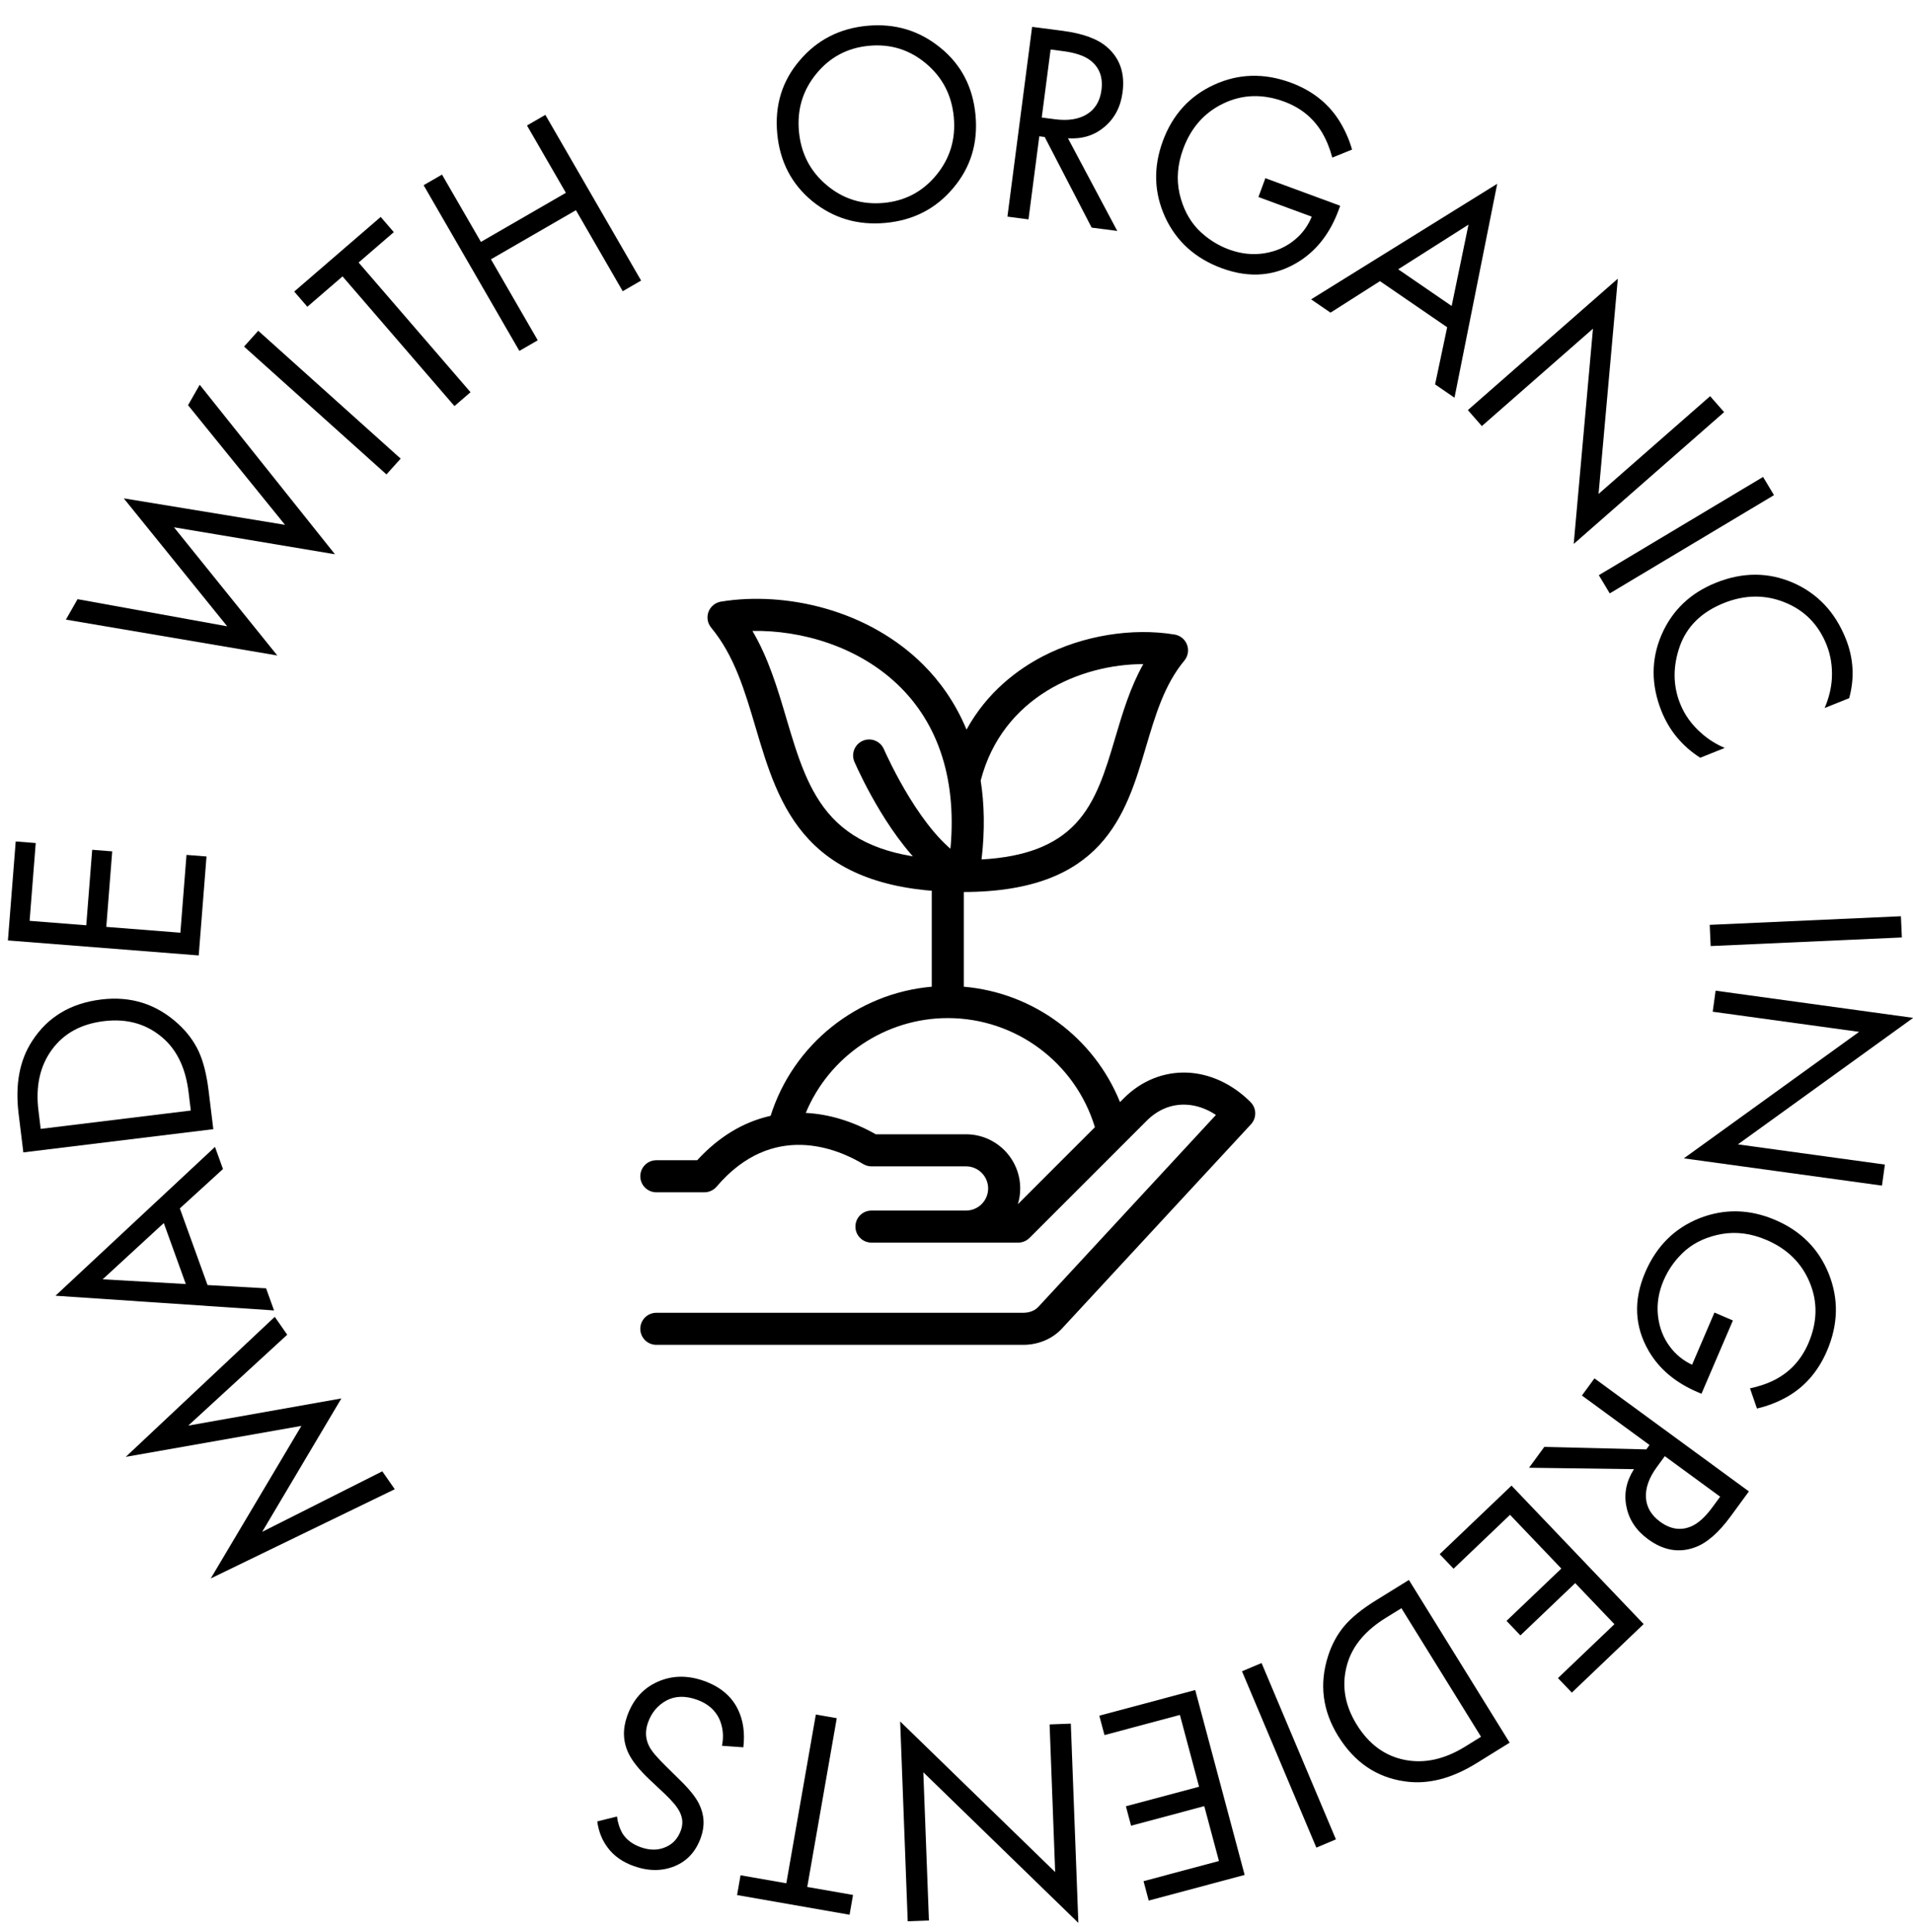 <svg xmlns="http://www.w3.org/2000/svg" fill="none" viewBox="0 0 100 101" height="101" width="100">
<path fill="black" d="M19.984 76.917L20.635 77.853L11.016 82.518L15.755 74.542L6.574 76.161L14.363 68.84L15.014 69.776L9.841 74.527L17.844 73.107L13.706 80.08L19.984 76.917Z"></path>
<path fill="black" d="M11.656 61.114L9.401 63.172L10.849 67.179L13.909 67.35L14.326 68.507L2.901 67.737L11.238 59.957L11.656 61.114ZM9.713 67.126L8.562 63.938L5.366 66.879L9.713 67.126Z"></path>
<path fill="black" d="M11.151 59.03L1.22 60.244L0.972 58.219C0.786 56.69 1.023 55.422 1.686 54.414C2.491 53.167 3.692 52.446 5.29 52.251C6.839 52.062 8.18 52.487 9.315 53.527C9.78 53.954 10.135 54.429 10.381 54.953C10.626 55.478 10.801 56.166 10.905 57.02L11.151 59.03ZM2.127 59.015L9.974 58.056L9.856 57.088C9.711 55.907 9.298 54.995 8.615 54.353C7.751 53.552 6.689 53.228 5.429 53.383C4.237 53.528 3.331 54.027 2.71 54.878C2.089 55.73 1.855 56.786 2.009 58.047L2.127 59.015Z"></path>
<path fill="black" d="M0.821 43.99L1.868 44.072L1.548 48.139L4.509 48.372L4.819 44.425L5.866 44.507L5.556 48.455L9.429 48.76L9.749 44.692L10.795 44.774L10.388 49.948L0.414 49.164L0.821 43.99Z"></path>
<path fill="black" d="M3.445 32.392L4.054 31.323L11.877 32.742L6.469 26.053L14.899 27.437L9.83 21.183L10.439 20.114L17.51 28.976L9.095 27.566L14.495 34.267L3.445 32.392Z"></path>
<path fill="black" d="M12.757 18.118L13.499 17.292L20.944 23.976L20.202 24.802L12.757 18.118Z"></path>
<path fill="black" d="M20.586 12.136L18.746 13.724L24.596 20.504L23.756 21.229L17.906 14.449L16.066 16.037L15.38 15.242L19.9 11.341L20.586 12.136Z"></path>
<path fill="black" d="M23.105 9.127L25.139 12.646L29.581 10.08L27.547 6.56L28.508 6.005L33.513 14.668L32.552 15.224L30.106 10.989L25.664 13.556L28.11 17.79L27.149 18.345L22.144 9.682L23.105 9.127Z"></path>
<path fill="black" d="M49.826 9.834C48.922 10.912 47.743 11.519 46.289 11.653C44.835 11.788 43.56 11.409 42.463 10.517C41.376 9.623 40.764 8.445 40.629 6.981C40.492 5.507 40.882 4.236 41.797 3.167C42.711 2.088 43.89 1.481 45.334 1.348C46.778 1.214 48.048 1.593 49.145 2.486C50.241 3.368 50.858 4.547 50.994 6.02C51.13 7.484 50.741 8.755 49.826 9.834ZM48.409 3.322C47.549 2.599 46.556 2.289 45.431 2.393C44.306 2.497 43.387 2.984 42.674 3.854C41.961 4.723 41.658 5.731 41.764 6.876C41.87 8.021 42.353 8.955 43.214 9.679C44.074 10.402 45.067 10.712 46.192 10.608C47.317 10.504 48.236 10.017 48.949 9.147C49.662 8.278 49.965 7.271 49.859 6.125C49.753 4.98 49.27 4.046 48.409 3.322Z"></path>
<path fill="black" d="M53.953 1.404L55.545 1.611C56.616 1.751 57.395 2.039 57.883 2.475C58.544 3.055 58.81 3.836 58.682 4.818C58.583 5.582 58.267 6.186 57.736 6.631C57.214 7.077 56.578 7.277 55.827 7.23L58.404 12.073L57.065 11.899L54.611 7.162L54.328 7.125L53.763 11.469L52.662 11.325L53.953 1.404ZM54.919 2.589L54.456 6.144L55.155 6.235C55.839 6.324 56.395 6.235 56.824 5.968C57.252 5.701 57.503 5.28 57.578 4.704C57.666 4.03 57.466 3.51 56.979 3.144C56.667 2.912 56.203 2.756 55.588 2.676L54.919 2.589Z"></path>
<path fill="black" d="M65.783 10.3L66.146 9.315L70.058 10.757L69.975 10.982C69.546 12.146 68.881 13.025 67.98 13.62C66.73 14.438 65.359 14.572 63.867 14.022C62.478 13.51 61.491 12.618 60.904 11.347C60.321 10.066 60.282 8.741 60.787 7.371C61.292 6.001 62.181 5.023 63.452 4.437C64.736 3.844 66.077 3.806 67.475 4.321C68.582 4.729 69.425 5.392 70.004 6.308C70.299 6.78 70.524 7.283 70.678 7.82L69.644 8.238C69.514 7.753 69.338 7.32 69.115 6.94C68.662 6.176 67.999 5.633 67.126 5.311C66.009 4.9 64.953 4.931 63.958 5.406C62.962 5.881 62.26 6.672 61.852 7.779C61.554 8.586 61.49 9.367 61.659 10.123C61.832 10.868 62.148 11.486 62.607 11.975C63.079 12.458 63.625 12.814 64.244 13.042C64.863 13.27 65.478 13.337 66.089 13.242C66.712 13.142 67.248 12.902 67.696 12.524C68.08 12.207 68.371 11.808 68.569 11.327L65.783 10.3Z"></path>
<path fill="black" d="M75.018 20.095L75.649 17.108L72.136 14.698L69.551 16.345L68.537 15.649L78.266 9.608L76.032 20.791L75.018 20.095ZM73.089 14.078L75.884 15.996L76.764 11.743L73.089 14.078Z"></path>
<path fill="black" d="M77.462 22.274L76.73 21.439L84.57 14.568L83.563 25.822L89.395 20.711L90.127 21.545L82.264 28.436L83.271 17.182L77.462 22.274Z"></path>
<path fill="black" d="M92.163 24.933L92.733 25.885L84.147 31.021L83.577 30.069L92.163 24.933Z"></path>
<path fill="black" d="M96.663 36.5L95.381 37.013C95.604 36.493 95.731 35.974 95.76 35.456C95.79 34.83 95.698 34.248 95.482 33.709C95.055 32.641 94.323 31.9 93.285 31.486C92.26 31.077 91.205 31.09 90.118 31.524C88.948 31.992 88.178 32.746 87.808 33.788C87.442 34.839 87.449 35.838 87.827 36.785C88.065 37.38 88.439 37.898 88.95 38.34C89.3 38.652 89.703 38.905 90.158 39.1L88.877 39.613C87.935 39.009 87.261 38.196 86.852 37.175C86.303 35.801 86.304 34.47 86.856 33.184C87.412 31.906 88.362 30.998 89.709 30.46C91.093 29.907 92.428 29.906 93.714 30.458C95.005 31.019 95.928 31.996 96.485 33.389C96.894 34.41 96.953 35.448 96.663 36.5Z"></path>
<path fill="black" d="M99.368 47.899L99.418 49.008L89.423 49.458L89.373 48.349L99.368 47.899Z"></path>
<path fill="black" d="M89.53 52.89L89.681 51.791L100.009 53.211L90.847 59.825L98.53 60.881L98.378 61.981L88.021 60.556L97.183 53.943L89.53 52.89Z"></path>
<path fill="black" d="M89.621 68.617L90.586 69.031L88.942 72.863L88.722 72.768C87.582 72.279 86.739 71.569 86.192 70.638C85.44 69.347 85.377 67.971 86.004 66.51C86.588 65.15 87.529 64.21 88.829 63.69C90.139 63.175 91.464 63.205 92.806 63.78C94.148 64.356 95.078 65.294 95.598 66.594C96.123 67.907 96.091 69.248 95.504 70.618C95.039 71.702 94.333 72.51 93.388 73.04C92.902 73.31 92.387 73.508 91.843 73.634L91.479 72.58C91.971 72.475 92.412 72.322 92.803 72.12C93.59 71.706 94.166 71.072 94.533 70.218C95.002 69.124 95.026 68.068 94.603 67.049C94.181 66.029 93.427 65.287 92.343 64.822C91.552 64.483 90.776 64.378 90.013 64.508C89.259 64.642 88.626 64.925 88.114 65.358C87.607 65.805 87.223 66.331 86.963 66.938C86.703 67.544 86.604 68.155 86.667 68.769C86.735 69.397 86.946 69.945 87.301 70.412C87.597 70.811 87.981 71.123 88.451 71.346L89.621 68.617Z"></path>
<path fill="black" d="M91.422 77.967L90.474 79.262C89.836 80.134 89.208 80.678 88.591 80.895C87.764 81.195 86.951 81.053 86.153 80.468C85.531 80.013 85.154 79.445 85.02 78.765C84.88 78.093 85.011 77.439 85.414 76.804L79.929 76.73L80.726 75.641L86.059 75.771L86.227 75.541L82.693 72.954L83.348 72.058L91.422 77.967ZM89.919 78.243L87.026 76.125L86.61 76.694C86.202 77.251 86.012 77.781 86.04 78.285C86.068 78.789 86.316 79.212 86.784 79.555C87.333 79.956 87.885 80.032 88.44 79.781C88.794 79.619 89.154 79.288 89.52 78.787L89.919 78.243Z"></path>
<path fill="black" d="M82.166 88.486L81.441 87.726L84.392 84.909L82.342 82.761L79.477 85.495L78.752 84.735L81.617 82.001L78.935 79.191L75.983 82.008L75.258 81.248L79.013 77.665L85.92 84.903L82.166 88.486Z"></path>
<path fill="black" d="M73.649 82.596L78.916 91.103L77.182 92.177C75.872 92.987 74.621 93.303 73.428 93.124C71.959 92.917 70.8 92.128 69.953 90.759C69.132 89.433 68.955 88.037 69.424 86.571C69.616 85.969 69.899 85.448 70.271 85.005C70.644 84.562 71.196 84.115 71.928 83.662L73.649 82.596ZM77.419 90.794L73.258 84.073L72.429 84.586C71.418 85.213 70.763 85.971 70.467 86.86C70.102 87.98 70.254 89.079 70.922 90.159C71.554 91.18 72.387 91.793 73.42 92C74.454 92.207 75.511 91.976 76.591 91.307L77.419 90.794Z"></path>
<path fill="black" d="M69.834 96.158L68.811 96.589L64.924 87.37L65.947 86.939L69.834 96.158Z"></path>
<path fill="black" d="M60.048 99.357L59.777 98.343L63.719 97.289L62.952 94.42L59.126 95.443L58.855 94.428L62.681 93.406L61.678 89.652L57.736 90.706L57.465 89.692L62.479 88.351L65.062 98.017L60.048 99.357Z"></path>
<path fill="black" d="M54.867 90.149L55.976 90.107L56.37 100.524L48.266 92.65L48.559 100.399L47.45 100.441L47.055 89.993L55.158 97.868L54.867 90.149Z"></path>
<path fill="black" d="M38.711 98.035L41.104 98.453L42.647 89.632L43.741 89.823L42.198 98.645L44.591 99.063L44.41 100.098L38.53 99.069L38.711 98.035Z"></path>
<path fill="black" d="M31.221 95.218L32.251 94.963C32.298 95.309 32.398 95.61 32.551 95.866C32.756 96.184 33.071 96.418 33.495 96.569C33.966 96.736 34.396 96.736 34.785 96.566C35.171 96.407 35.441 96.11 35.596 95.677C35.71 95.356 35.689 95.041 35.534 94.731C35.413 94.476 35.154 94.161 34.757 93.786L33.993 93.068C33.428 92.538 33.049 92.068 32.855 91.659C32.563 91.046 32.54 90.396 32.785 89.708C33.09 88.851 33.621 88.254 34.378 87.919C35.134 87.583 35.941 87.568 36.798 87.873C37.646 88.175 38.239 88.672 38.576 89.366C38.852 89.931 38.946 90.591 38.858 91.345L37.74 91.265C37.842 90.771 37.796 90.303 37.602 89.863C37.378 89.39 36.988 89.055 36.432 88.857C35.829 88.642 35.299 88.655 34.842 88.896C34.381 89.146 34.059 89.53 33.874 90.048C33.713 90.5 33.738 90.923 33.948 91.316C34.067 91.55 34.366 91.9 34.847 92.369L35.554 93.067C36.035 93.535 36.362 93.943 36.535 94.291C36.821 94.86 36.855 95.451 36.636 96.063C36.378 96.789 35.925 97.285 35.278 97.554C34.617 97.828 33.901 97.828 33.129 97.553C32.544 97.345 32.091 97.024 31.767 96.591C31.472 96.199 31.29 95.741 31.221 95.218Z"></path>
<g clip-path="url(#clip0_74_1129)">
<path fill="black" d="M65.371 57.614C64.425 56.668 63.247 56.121 62.053 56.074C60.833 56.027 59.661 56.5 58.755 57.406L58.547 57.614C57.183 54.243 54.028 51.897 50.382 51.583V46.297C50.493 46.228 50.589 46.132 50.66 46.011C50.894 45.612 50.76 45.098 50.361 44.864C48.211 43.603 46.399 39.608 46.2 39.157C46.013 38.734 45.518 38.542 45.095 38.729C44.671 38.916 44.48 39.411 44.667 39.834C44.993 40.572 46.593 44.017 48.77 45.789C48.728 45.888 48.706 45.996 48.706 46.11V51.583C44.819 51.921 41.468 54.585 40.283 58.332C38.861 58.649 37.574 59.426 36.444 60.654H34.309C33.846 60.654 33.471 61.029 33.471 61.492C33.471 61.954 33.846 62.33 34.309 62.33H36.821C37.066 62.33 37.3 62.222 37.459 62.035C40.4 58.584 43.798 60.06 45.123 60.854C45.253 60.932 45.402 60.974 45.554 60.974H50.498C51.136 60.974 51.654 61.492 51.654 62.13C51.654 62.767 51.136 63.285 50.498 63.285H45.554C45.091 63.285 44.716 63.66 44.716 64.123C44.716 64.586 45.091 64.961 45.554 64.961H53.222C53.444 64.961 53.658 64.873 53.815 64.716L59.94 58.591C60.52 58.01 61.228 57.718 61.987 57.749C62.524 57.77 63.065 57.956 63.562 58.286L54.284 68.314C54.031 68.588 53.678 68.629 53.49 68.629L34.309 68.629C33.846 68.629 33.471 69.004 33.471 69.467C33.471 69.93 33.846 70.305 34.309 70.305L53.49 70.305C54.275 70.305 55.013 69.994 55.514 69.452L65.393 58.775C65.699 58.445 65.689 57.932 65.371 57.614ZM53.208 62.953C53.288 62.692 53.33 62.416 53.33 62.13C53.33 60.568 52.06 59.298 50.498 59.298H45.781C44.59 58.622 43.344 58.243 42.121 58.18C43.352 55.217 46.274 53.223 49.544 53.223C53.094 53.223 56.212 55.552 57.234 58.927L53.208 62.953Z"></path>
<path fill="black" d="M62.051 33.706C61.946 33.425 61.699 33.221 61.402 33.172C59.172 32.804 56.599 33.228 54.52 34.306C53.206 34.988 51.609 36.166 50.524 38.142C49.918 36.681 49.087 35.578 48.283 34.771C46.916 33.398 45.128 32.371 43.113 31.802C41.32 31.295 39.392 31.171 37.685 31.452C37.389 31.501 37.141 31.705 37.036 31.986C36.931 32.267 36.985 32.583 37.177 32.814C38.385 34.269 38.927 36.097 39.5 38.033C40.116 40.109 40.752 42.255 42.288 43.892C44.019 45.736 46.653 46.632 50.34 46.632C57.656 46.632 58.849 42.605 59.903 39.051C60.4 37.372 60.87 35.787 61.911 34.534C62.102 34.303 62.156 33.987 62.051 33.706ZM43.51 42.745C42.246 41.397 41.693 39.532 41.107 37.557C40.648 36.008 40.177 34.418 39.333 32.984C41.86 32.935 44.935 33.783 47.095 35.953C49.233 38.102 50.1 41.199 49.62 44.944C46.772 44.845 44.819 44.139 43.51 42.745ZM58.296 38.575C57.789 40.286 57.31 41.902 56.223 43.059C55.155 44.198 53.58 44.801 51.31 44.93C51.491 43.38 51.453 42.011 51.264 40.807C52.4 36.422 56.518 34.719 59.764 34.718C59.078 35.938 58.682 37.272 58.296 38.575Z"></path>
</g>
<defs>
<clipPath id="clip0_74_1129">
<rect transform="translate(30.044 31.305)" fill="white" height="39" width="39"></rect>
</clipPath>
</defs>
</svg>

